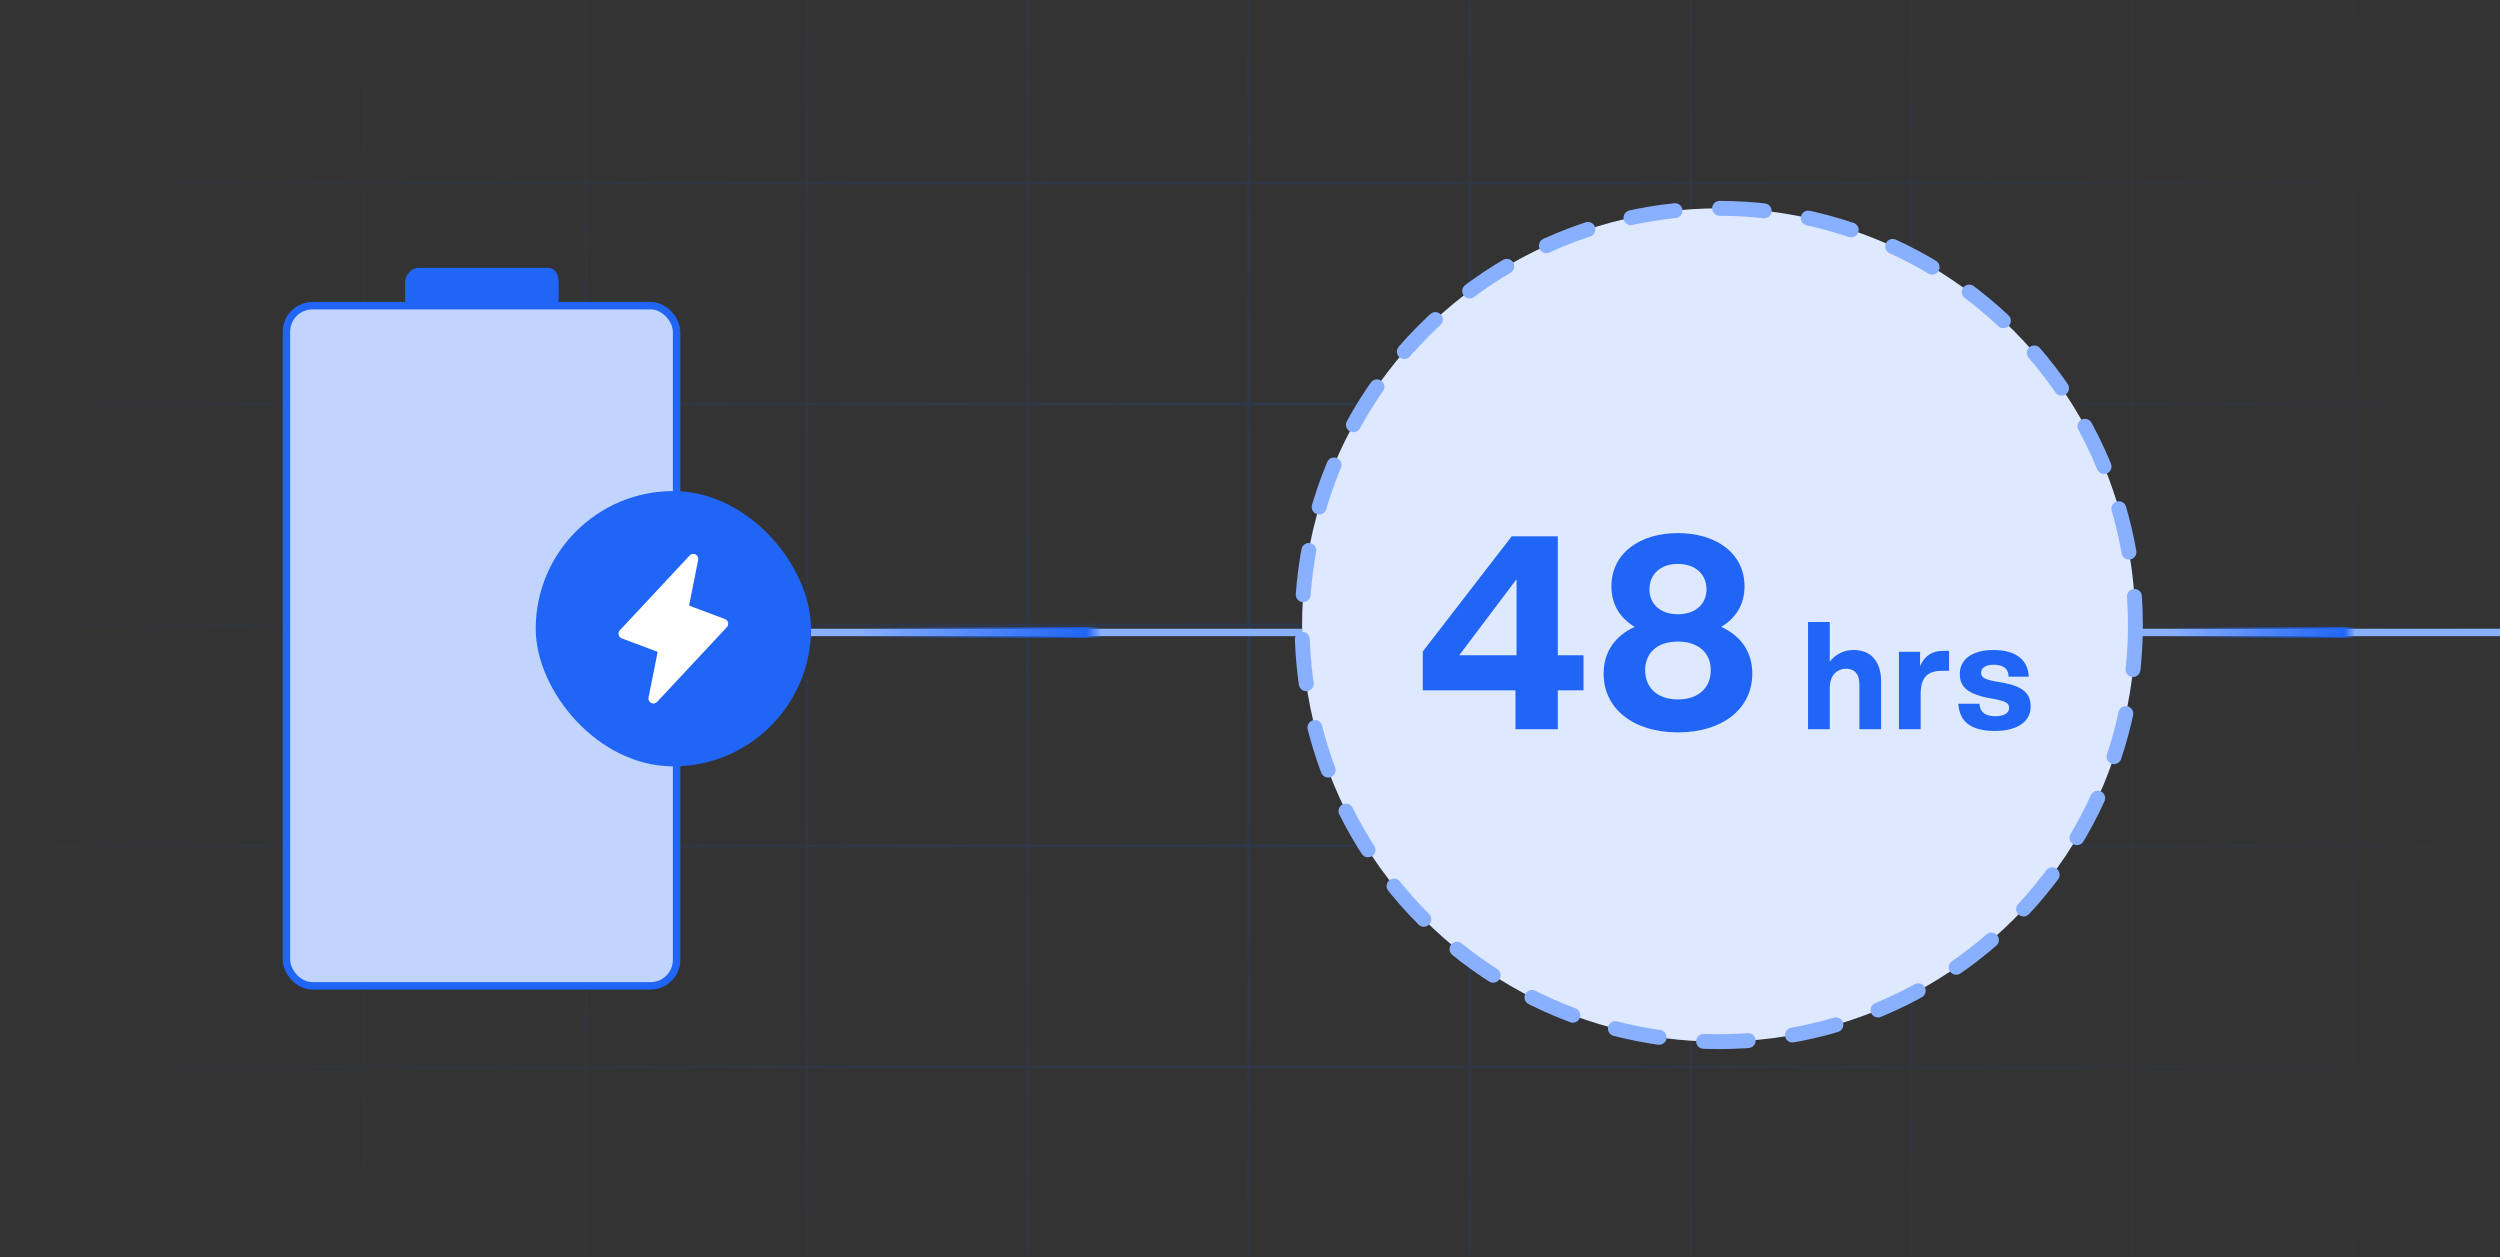 <svg width="336" height="169" viewBox="0 0 336 169" fill="none" xmlns="http://www.w3.org/2000/svg">
<rect x="0" y="0" width="336" height="169" fill="#333333" stroke="none"/>
<g clip-path="url(#clip0_1000_80744)">
<g opacity="0.5" clip-path="url(#clip1_1000_80744)">
<mask id="mask0_1000_80744" style="mask-type:alpha" maskUnits="userSpaceOnUse" x="-11" y="-94" width="357" height="357">
<rect width="356.364" height="356.364" transform="translate(-10.547 -93.997)" fill="url(#paint0_radial_1000_80744)"/>
</mask>
<g mask="url(#mask0_1000_80744)">
<g opacity="0.4">
<g clip-path="url(#clip2_1000_80744)">
<g clip-path="url(#clip3_1000_80744)">
<line x1="19.334" y1="-93.997" x2="19.334" y2="262.367" stroke="#184CB8" stroke-width="0.371"/>
<line x1="49.029" y1="-93.997" x2="49.029" y2="262.367" stroke="#184CB8" stroke-width="0.371"/>
<line x1="78.733" y1="-93.997" x2="78.733" y2="262.367" stroke="#184CB8" stroke-width="0.371"/>
<line x1="108.428" y1="-93.997" x2="108.428" y2="262.367" stroke="#184CB8" stroke-width="0.371"/>
<line x1="138.123" y1="-93.997" x2="138.123" y2="262.367" stroke="#184CB8" stroke-width="0.371"/>
<line x1="167.818" y1="-93.997" x2="167.818" y2="262.367" stroke="#184CB8" stroke-width="0.371"/>
<line x1="197.522" y1="-93.997" x2="197.522" y2="262.367" stroke="#184CB8" stroke-width="0.371"/>
<line x1="227.217" y1="-93.997" x2="227.217" y2="262.367" stroke="#184CB8" stroke-width="0.371"/>
<line x1="256.912" y1="-93.997" x2="256.912" y2="262.367" stroke="#184CB8" stroke-width="0.371"/>
<line x1="286.607" y1="-93.997" x2="286.607" y2="262.367" stroke="#184CB8" stroke-width="0.371"/>
<line x1="316.303" y1="-93.997" x2="316.303" y2="262.367" stroke="#184CB8" stroke-width="0.371"/>
</g>
<g clip-path="url(#clip4_1000_80744)">
<line x1="-10.547" y1="24.605" x2="345.818" y2="24.605" stroke="#184CB8" stroke-width="0.371"/>
<line x1="-10.547" y1="54.303" x2="345.818" y2="54.303" stroke="#184CB8" stroke-width="0.371"/>
<line x1="-10.547" y1="84" x2="345.818" y2="84" stroke="#184CB8" stroke-width="0.371"/>
<line x1="-10.547" y1="113.696" x2="345.818" y2="113.696" stroke="#184CB8" stroke-width="0.371"/>
<line x1="-10.547" y1="143.393" x2="345.818" y2="143.393" stroke="#184CB8" stroke-width="0.371"/>
</g>
</g>
</g>
</g>
</g>
<path d="M175 85H109" stroke="#89AFFF"/>
<circle cx="231" cy="84" r="56" fill="#DEE8FE" stroke="#89AFFF" stroke-width="2" stroke-linecap="round" stroke-linejoin="round" stroke-dasharray="6 6"/>
<path d="M73.708 36H56.214C55.33 36 54.445 36.924 54.445 37.987V40.865H75.084V37.987C75.084 36.924 74.592 36 73.708 36Z" fill="#2065F5"/>
<rect x="38.5" y="41.083" width="52.433" height="91.417" rx="3.5" fill="#C0D4FE"/>
<rect x="38.5" y="41.083" width="52.433" height="91.417" rx="3.5" stroke="#2065F5"/>
<rect x="72" y="66" width="37" height="37" rx="18.5" fill="#2065F5"/>
<path d="M97.692 84.287L88.308 94.342C88.208 94.448 88.077 94.519 87.934 94.544C87.79 94.569 87.643 94.546 87.513 94.48C87.384 94.414 87.28 94.307 87.216 94.177C87.152 94.046 87.133 93.898 87.161 93.755L88.389 87.611L83.561 85.798C83.457 85.759 83.364 85.695 83.291 85.612C83.218 85.529 83.167 85.429 83.142 85.321C83.117 85.213 83.12 85.101 83.149 84.994C83.178 84.887 83.233 84.789 83.309 84.709L92.693 74.654C92.793 74.548 92.924 74.477 93.067 74.452C93.21 74.427 93.358 74.45 93.487 74.516C93.617 74.582 93.721 74.689 93.785 74.819C93.849 74.95 93.868 75.098 93.84 75.241L92.609 81.392L97.437 83.202C97.54 83.241 97.632 83.305 97.704 83.388C97.777 83.471 97.828 83.57 97.852 83.678C97.877 83.785 97.875 83.897 97.847 84.003C97.818 84.109 97.764 84.207 97.689 84.287H97.692Z" fill="white"/>
<path d="M191.224 92.78V87.56L203.176 72.08H209.368V88.064H212.824V92.78H209.368V98H203.68V92.78H191.224ZM196.12 88.064H203.824V77.84L196.12 88.064ZM225.5 98.432C219.452 98.432 215.528 95.192 215.528 90.548C215.528 87.632 217.04 85.472 219.704 84.248C217.76 83.096 216.572 81.26 216.572 78.812C216.572 74.384 220.352 71.648 225.5 71.648C230.684 71.648 234.464 74.384 234.464 78.812C234.464 81.26 233.276 83.096 231.332 84.248C233.996 85.472 235.508 87.632 235.508 90.548C235.508 95.192 231.584 98.432 225.5 98.432ZM221.108 90.08C221.108 92.312 222.62 94.004 225.5 94.004C228.416 94.004 229.928 92.312 229.928 90.08C229.928 87.812 228.344 86.228 225.5 86.228C222.656 86.228 221.108 87.812 221.108 90.08ZM221.684 79.208C221.684 81.116 223.088 82.556 225.5 82.556C227.948 82.556 229.352 81.116 229.352 79.208C229.352 77.192 227.876 75.788 225.5 75.788C223.16 75.788 221.684 77.192 221.684 79.208Z" fill="#2065F5"/>
<path d="M243 98V83.6H245.92V88.92C246.64 88.02 247.7 87.36 249.12 87.36C251.4 87.36 252.82 88.84 252.82 91.6V98H249.9V91.94C249.9 90.8 249.44 89.88 248.08 89.88C247.08 89.88 245.94 90.58 245.94 92.34H245.92V98H243ZM255.216 98V87.6H258.056V89.52C258.696 88.08 259.756 87.48 261.116 87.48H261.956V90.16H260.976C259.216 90.16 258.136 90.9 258.136 93.24V98H255.216ZM268.119 98.24C265.219 98.24 263.359 97.24 263.199 94.58H266.019C266.159 95.86 266.939 96.26 268.239 96.26C269.259 96.26 270.019 95.88 270.019 95.18C270.019 94.52 269.739 94.24 267.659 93.88C264.379 93.32 263.399 92.28 263.399 90.58C263.399 88.54 265.159 87.36 267.919 87.36C271.099 87.36 272.579 88.82 272.659 90.94H269.959C269.919 89.64 268.939 89.34 267.919 89.34C266.939 89.34 266.259 89.74 266.259 90.4C266.259 91.08 266.719 91.36 268.739 91.68C271.979 92.18 272.919 93.24 272.919 94.98C272.919 97.1 270.939 98.24 268.119 98.24Z" fill="#2065F5"/>
<path d="M353 85H287" stroke="#89AFFF"/>
<path d="M175 85H109" stroke="url(#paint1_linear_1000_80744)" stroke-width="1.402"/>
<path d="M337 85L287 85" stroke="url(#paint2_linear_1000_80744)" stroke-width="1.402"/>
</g>
<defs>
<radialGradient id="paint0_radial_1000_80744" cx="0" cy="0" r="1" gradientUnits="userSpaceOnUse" gradientTransform="translate(178.182 178.182) rotate(90) scale(178.182 178.182)">
<stop/>
<stop offset="1" stop-opacity="0"/>
</radialGradient>
<linearGradient id="paint1_linear_1000_80744" x1="115.316" y1="85.001" x2="148" y2="85.001" gradientUnits="userSpaceOnUse">
<stop stop-color="#2065F5" stop-opacity="0"/>
<stop offset="0.94" stop-color="#2065F5"/>
<stop offset="1" stop-color="#2065F5" stop-opacity="0"/>
</linearGradient>
<linearGradient id="paint2_linear_1000_80744" x1="291.785" y1="85.001" x2="316.545" y2="85.001" gradientUnits="userSpaceOnUse">
<stop stop-color="#2065F5" stop-opacity="0"/>
<stop offset="0.94" stop-color="#2065F5"/>
<stop offset="1" stop-color="#2065F5" stop-opacity="0"/>
</linearGradient>
<clipPath id="clip0_1000_80744">
<rect width="336" height="169" fill="white"/>
</clipPath>
<clipPath id="clip1_1000_80744">
<rect width="356.364" height="356.364" fill="white" transform="translate(-10.367 -93.997)"/>
</clipPath>
<clipPath id="clip2_1000_80744">
<rect width="356.364" height="534.547" fill="white" transform="translate(-10.547 -93.997)"/>
</clipPath>
<clipPath id="clip3_1000_80744">
<rect width="356.364" height="356.364" fill="white" transform="translate(-10.547 -93.997)"/>
</clipPath>
<clipPath id="clip4_1000_80744">
<rect width="356.364" height="356.364" fill="white" transform="translate(-10.547 -93.997)"/>
</clipPath>
</defs>
</svg>
